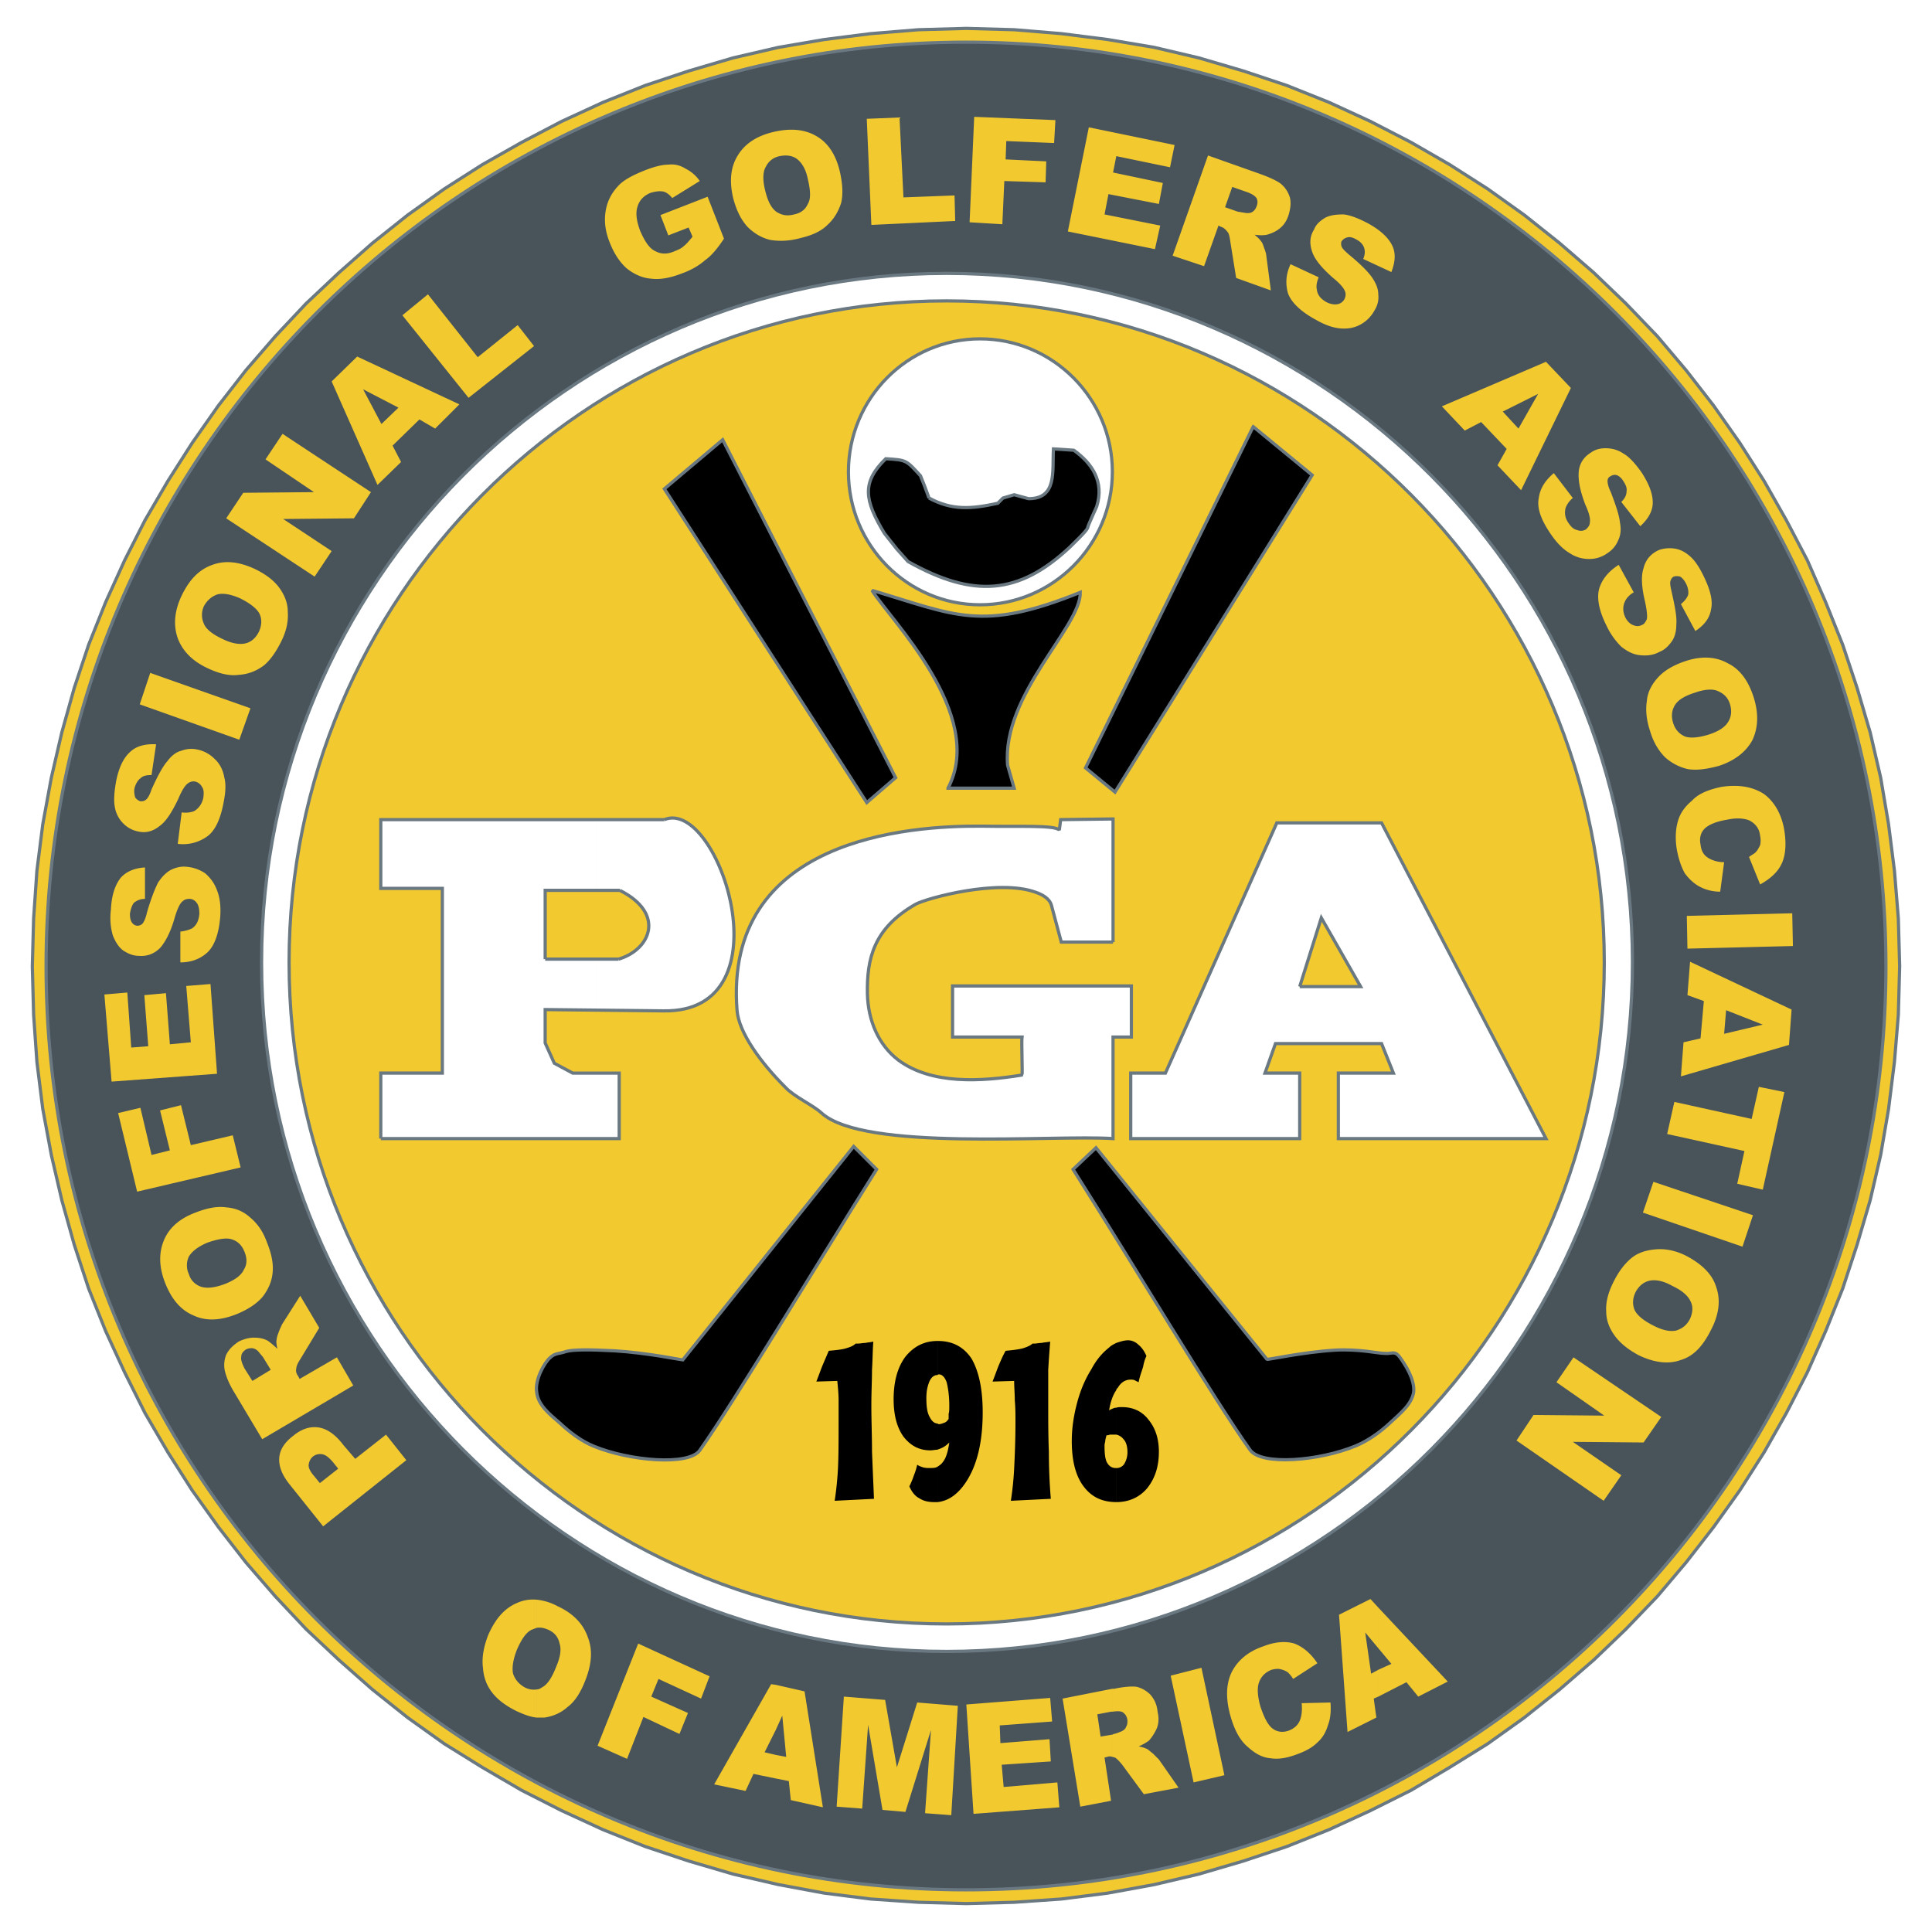 <svg xmlns="http://www.w3.org/2000/svg" width="2500" height="2500" viewBox="0 0 192.756 192.756"><path fill-rule="evenodd" clip-rule="evenodd" fill="#fff" d="M0 0h192.756v192.756H0V0z"/><path fill-rule="evenodd" clip-rule="evenodd" fill="#f2ca30" stroke="#6a7882" stroke-width=".32" stroke-miterlimit="2.613" d="M96.411 189.922l4.771-.131 4.705-.326 4.638-.59 4.641-.85 4.441-1.045 4.446-1.306 4.312-1.438 4.248-1.699 4.117-1.894 4.051-2.026 3.856-2.287 3.789-2.353 3.66-2.614 3.529-2.81 3.397-2.94 3.203-3.072 3.137-3.268 2.875-3.396 2.744-3.529 2.615-3.66 2.418-3.79 2.223-3.919 2.089-4.053 1.829-4.117 1.701-4.247 1.437-4.378 1.307-4.444 1.045-4.51.785-4.574.588-4.705.39-4.705.131-4.836-.131-4.769-.39-4.771-.588-4.64-.785-4.639-1.045-4.509-1.307-4.443-1.437-4.313-1.701-4.248-1.829-4.182-2.089-3.986-2.223-3.921-2.418-3.79-2.615-3.724-2.744-3.529-2.875-3.398-3.137-3.267-3.203-3.073-3.397-2.94-3.529-2.81-3.66-2.613-3.789-2.418-3.856-2.222-4.051-2.091-4.117-1.895-4.248-1.699-4.312-1.437-4.446-1.308-4.441-1.045-4.641-.784-4.638-.589-4.705-.391-4.771-.132-4.77.132-4.77.391-4.641.589-4.574.784-4.508 1.045-4.444 1.308-4.313 1.437-4.247 1.699-4.117 1.895-3.986 2.091-3.922 2.222-3.79 2.418-3.66 2.613-3.527 2.81-3.334 2.94-3.266 3.073-3.072 3.267-2.941 3.398-2.744 3.529-2.614 3.724-2.418 3.79-2.288 3.921-2.026 3.986-1.895 4.182-1.698 4.248-1.438 4.313-1.241 4.443-1.045 4.509-.851 4.639-.587 4.64-.328 4.771-.13 4.769.13 4.836.328 4.705.587 4.705.851 4.574 1.045 4.51 1.241 4.444 1.438 4.378 1.698 4.247 1.895 4.117 2.026 4.053 2.288 3.919 2.418 3.79 2.614 3.66 2.744 3.529 2.941 3.396 3.072 3.268 3.266 3.072 3.334 2.94 3.527 2.81 3.66 2.614 3.79 2.353 3.922 2.287 3.986 2.026 4.117 1.894 4.247 1.699 4.313 1.438 4.444 1.306 4.508 1.045 4.574.85 4.641.59 4.77.326 4.77.131z"/><path d="M96.411 188.549c50.513 0 91.747-41.363 91.747-92.139 0-50.774-41.234-92.203-91.747-92.203-50.58 0-91.813 41.429-91.813 92.203 0 50.776 41.234 92.139 91.813 92.139z" fill-rule="evenodd" clip-rule="evenodd" fill="#49535a" stroke="#6a7882" stroke-width=".32" stroke-miterlimit="2.613"/><path fill-rule="evenodd" clip-rule="evenodd" fill="#f2ca30" d="M165.744 141.369l-1.764 2.547-7.058-.062 4.836 3.332-1.764 2.548-8.691-6.013 1.699-2.549 7.057.066-4.77-3.332 1.699-2.484 8.756 5.947zM168.357 125.359c1.438.785 2.484 1.764 2.875 3.07.459 1.307.262 2.746-.521 4.248-.785 1.568-1.699 2.615-3.006 3.006-1.242.459-2.68.262-4.184-.457-1.109-.588-1.895-1.242-2.418-1.961-.521-.719-.85-1.502-.85-2.418-.064-.914.197-1.895.721-2.939.521-1.047 1.109-1.83 1.828-2.418.654-.523 1.504-.785 2.484-.85.915-.064 1.96.131 3.071.719zM174.893 121.242l-1.045 3.137-9.934-3.399 1.047-3.07 9.932 3.332zM178.029 108.957l-2.156 9.736-2.549-.588.719-3.267-7.711-1.697.719-3.203 7.711 1.699.718-3.203 2.549.523zM169.664 103.598l.328-3.723-1.635-.59.262-3.331 10.129 4.771-.262 3.527-10.781 3.137.26-3.399 1.699-.392zM178.812 91.118l.067 3.267-10.522.261-.064-3.267 10.519-.261zM172.018 86.021l-.393 2.94a4.33 4.33 0 0 1-2.092-.522c-.588-.327-1.045-.784-1.438-1.307-.326-.588-.588-1.307-.783-2.287-.197-1.111-.131-2.091.064-2.81.197-.784.652-1.504 1.438-2.156.654-.719 1.699-1.111 2.941-1.373 1.764-.261 3.137 0 4.248.719 1.045.783 1.764 2.025 2.025 3.659.197 1.307.131 2.418-.262 3.268-.393.849-1.111 1.503-2.156 2.091l-1.111-2.745c.262-.196.523-.326.654-.458.195-.195.326-.457.457-.718a2.204 2.204 0 0 0 0-.915c-.066-.719-.457-1.242-1.111-1.568-.523-.195-1.242-.261-2.156-.065-1.176.196-1.895.522-2.287.915-.393.392-.523.98-.393 1.568.066.654.328 1.045.719 1.306.393.262.981.458 1.636.458zM168.162 65.958c1.568-.522 3.006-.457 4.182.197 1.242.588 2.092 1.764 2.613 3.398.523 1.633.457 3.071-.131 4.312-.652 1.176-1.764 2.027-3.332 2.549-1.24.327-2.156.457-3.07.327a5.104 5.104 0 0 1-2.287-1.177c-.654-.653-1.176-1.503-1.504-2.614-.391-1.176-.457-2.157-.326-3.006.064-.85.457-1.633 1.111-2.352.652-.717 1.568-1.24 2.744-1.634zM161.496 56.354l1.502 2.744c-.455.261-.719.589-.848.85-.262.523-.262 1.046 0 1.634.195.392.457.653.783.784s.588.13.85 0c.26-.065.393-.326.523-.588.064-.326 0-.915-.197-1.829-.326-1.373-.391-2.483-.129-3.268.195-.784.652-1.372 1.438-1.764.457-.196 1.045-.261 1.568-.196.588.065 1.109.326 1.633.784.523.458.98 1.176 1.438 2.156.588 1.242.85 2.288.654 3.137-.131.849-.654 1.568-1.568 2.156l-1.438-2.679c.391-.327.588-.587.719-.916.064-.326 0-.718-.197-1.11-.197-.391-.393-.588-.588-.719-.262-.065-.457-.065-.652 0-.131.064-.262.196-.328.458-.064.195 0 .522.131 1.11.326 1.438.523 2.483.457 3.202 0 .653-.131 1.242-.457 1.699-.326.458-.719.85-1.242 1.045-.586.328-1.24.393-1.895.328-.719-.065-1.307-.392-1.895-.85a7.335 7.335 0 0 1-1.504-2.157c-.783-1.568-.979-2.875-.652-3.79.326-.915.98-1.634 1.894-2.221zM155.025 47.206l1.896 2.483a2.338 2.338 0 0 0-.719.98c-.131.521-.064 1.045.326 1.568.264.391.523.588.85.653.328.131.588.066.85-.065.195-.197.393-.392.393-.718.064-.328-.064-.917-.457-1.766-.523-1.371-.721-2.417-.654-3.266.066-.784.457-1.438 1.176-1.896.459-.326.916-.457 1.504-.457s1.176.131 1.764.522c.59.327 1.176.981 1.83 1.896.719 1.111 1.111 2.091 1.111 3.005 0 .85-.457 1.634-1.242 2.354l-1.895-2.418c.326-.327.521-.654.521-1.045.066-.327-.064-.653-.326-1.045-.195-.327-.457-.522-.652-.587-.262-.065-.459 0-.654.13-.131.065-.262.196-.262.458 0 .197.066.588.328 1.111.521 1.372.85 2.353.914 3.071.131.654.064 1.242-.195 1.765a2.684 2.684 0 0 1-1.047 1.241 3.05 3.05 0 0 1-1.828.589 3.448 3.448 0 0 1-1.961-.589c-.652-.391-1.242-.98-1.83-1.83-1.045-1.503-1.438-2.678-1.242-3.658.13-.984.654-1.768 1.501-2.486zM150.322 44.788l-2.549-2.68-1.634.85-2.285-2.418 10.388-4.444 2.485 2.613-4.967 10.195-2.354-2.483.916-1.633zM128.758 26.359l2.809 1.308c-.195.457-.26.849-.195 1.175.066.589.393.98.98 1.308.391.196.783.261 1.111.196.326-.065.521-.262.652-.458.131-.262.197-.522.066-.85-.131-.327-.523-.784-1.176-1.307-1.111-.979-1.83-1.829-2.092-2.614-.262-.784-.262-1.502.195-2.221.197-.523.588-.85 1.111-1.176.521-.262 1.111-.327 1.83-.327.652.065 1.502.392 2.482.915 1.176.653 1.961 1.373 2.354 2.157.391.784.326 1.633-.066 2.679l-2.811-1.307c.197-.458.197-.85.066-1.176s-.393-.588-.785-.785c-.326-.195-.652-.261-.848-.195a.95.95 0 0 0-.59.392c-.064.13-.064.327 0 .522.066.195.328.457.785.85 1.111.915 1.895 1.699 2.287 2.287.393.589.588 1.11.588 1.634.064.588-.064 1.11-.393 1.634a3.46 3.46 0 0 1-1.371 1.372c-.588.327-1.242.458-2.025.393-.719-.065-1.504-.327-2.418-.85-1.568-.849-2.484-1.764-2.811-2.679-.259-.982-.192-1.896.265-2.877zM116.994 25.51l3.529-9.998 5.162 1.83c.916.327 1.635.653 2.092.98.457.393.719.784.914 1.372.131.523.066 1.11-.131 1.765-.195.588-.457.98-.85 1.307-.391.326-.85.522-1.307.654-.326.065-.719.065-1.242 0 .328.261.523.457.654.653.131.13.195.327.326.718.133.327.197.589.197.72l.457 3.462-3.463-1.241-.588-3.659c-.066-.458-.131-.785-.262-.915-.197-.261-.393-.457-.654-.522l-.26-.131-1.439 4.051-3.135-1.046zM108.631 12.703l8.558 1.764-.455 2.221-5.359-1.11-.326 1.633 4.967 1.045-.393 2.092-5.033-.981-.391 2.026 5.555 1.111-.524 2.353-8.691-1.765 2.092-10.389zM97.195 11.657l8.104.327-.131 2.286-4.77-.196-.066 1.83 4.053.196-.067 2.091-4.117-.13-.197 4.312-3.267-.196.458-10.52zM86.478 11.853l3.268-.131.391 7.972 5.097-.195.066 2.548-8.364.392-.458-10.586zM73.148 19.759c-.393-1.699-.263-3.071.457-4.247.719-1.177 1.895-1.96 3.594-2.353s3.137-.261 4.313.458c1.11.653 1.895 1.83 2.287 3.529.261 1.176.326 2.221.13 3.071-.262.85-.719 1.634-1.373 2.222-.654.653-1.568 1.046-2.679 1.307-1.176.327-2.157.327-3.007.196-.85-.196-1.633-.653-2.286-1.306-.653-.719-1.11-1.635-1.436-2.877zM66.678 23.485l-.784-2.026 4.705-1.83 1.633 4.182c-.652.979-1.241 1.699-1.896 2.156-.587.522-1.371.98-2.287 1.307-1.175.458-2.221.653-3.136.523-.85-.065-1.698-.458-2.417-1.045-.719-.654-1.242-1.503-1.634-2.484-.457-1.11-.588-2.091-.457-3.071.13-.98.523-1.83 1.242-2.614.522-.588 1.372-1.046 2.483-1.503 1.111-.458 1.959-.654 2.548-.654a2.541 2.541 0 0 1 1.699.392 3.682 3.682 0 0 1 1.438 1.242l-2.745 1.699c-.261-.326-.588-.588-.915-.653-.392-.066-.784 0-1.242.131-.653.262-1.111.718-1.307 1.372-.196.588-.131 1.373.261 2.418.458 1.046.916 1.764 1.503 2.025.588.327 1.242.327 1.96 0 .327-.13.654-.262.916-.522.261-.196.522-.522.85-.915l-.393-.915-2.025.785zM40.147 31.457l2.549-2.091 4.966 6.272 3.986-3.201 1.633 2.091-6.533 5.162-6.601-8.233zM41.845 41.847l-2.678 2.613.849 1.634-2.353 2.287-4.573-10.324 2.548-2.484 10.194 4.771-2.418 2.417-1.569-.914zM22.569 51.714l1.699-2.548 7.058-.066-4.836-3.267 1.698-2.548 8.823 5.815-1.699 2.614-7.058.065 4.836 3.202-1.7 2.549-8.821-5.816zM20.74 66.677c-1.569-.719-2.549-1.764-3.007-3.005-.458-1.307-.326-2.745.392-4.248.785-1.633 1.766-2.613 3.071-3.071 1.242-.458 2.614-.328 4.183.392 1.111.523 1.96 1.176 2.483 1.895.522.718.85 1.503.85 2.418.065.915-.131 1.895-.654 2.94-.522 1.045-1.11 1.895-1.764 2.417-.718.523-1.503.85-2.483.915-.916.131-1.961-.129-3.071-.653zM13.943 70.273l1.046-3.138 9.998 3.529-1.112 3.137-9.932-3.528zM17.733 84.191l.392-3.137c.523.065.915 0 1.242-.13.458-.262.785-.719.915-1.307.065-.457.065-.85-.13-1.111a1.039 1.039 0 0 0-.654-.523c-.261-.065-.522 0-.785.196-.261.196-.588.719-.914 1.502-.654 1.373-1.241 2.288-1.895 2.745-.654.523-1.373.719-2.158.523a2.833 2.833 0 0 1-1.438-.784 3.02 3.02 0 0 1-.849-1.634c-.13-.652-.065-1.502.131-2.613.262-1.307.718-2.288 1.372-2.875.589-.587 1.503-.849 2.614-.784l-.458 3.071c-.523 0-.85.064-1.111.327-.262.195-.457.522-.588.98-.065.392 0 .653.065.915.13.196.327.327.523.392.196 0 .327 0 .522-.13.196-.131.393-.457.588-1.045.588-1.307 1.11-2.288 1.569-2.81.392-.523.849-.916 1.371-1.046.523-.196 1.046-.261 1.634-.131a3.345 3.345 0 0 1 1.7.915c.522.458.85 1.111.979 1.83.196.719.131 1.568-.065 2.549-.328 1.764-.915 2.94-1.765 3.463a4.111 4.111 0 0 1-2.807.652zM17.995 96.019v-3.071c.522-.065.915-.196 1.176-.327.457-.327.654-.784.719-1.438 0-.458-.065-.849-.263-1.11-.196-.262-.457-.392-.718-.392-.327 0-.523.064-.785.327-.195.196-.457.718-.718 1.634-.393 1.371-.915 2.352-1.438 2.939-.589.589-1.307.85-2.092.785-.588 0-1.045-.196-1.569-.523-.456-.328-.783-.85-1.045-1.503-.195-.653-.326-1.503-.195-2.614.065-1.372.391-2.352.915-3.07.523-.654 1.373-1.045 2.483-1.111v3.137c-.522 0-.85.195-1.11.392-.196.261-.327.653-.393 1.11 0 .393.065.654.196.85.13.197.327.328.587.328a.705.705 0 0 0 .458-.197c.13-.13.326-.521.458-1.11.392-1.372.783-2.353 1.111-3.005.392-.589.785-.981 1.241-1.242.522-.262 1.045-.393 1.634-.327a3.88 3.88 0 0 1 1.829.653c.523.458.916.98 1.177 1.699.261.653.391 1.503.326 2.549-.13 1.764-.587 3.005-1.306 3.659-.718.651-1.633.978-2.678.978zM11.133 107.912l-.719-8.691 2.288-.196.391 5.489 1.699-.131-.392-5.098 2.158-.195.391 5.098 2.091-.198-.458-5.619L21 98.176l.654 8.953-10.521.783zM13.682 118.891l-1.895-7.842 2.221-.524 1.111 4.705 1.83-.457-.98-3.986 2.09-.523.981 3.986 4.182-.98.785 3.203-10.325 2.418zM23.614 131.109c-1.634.654-3.071.719-4.312.131-1.242-.523-2.157-1.568-2.81-3.201-.653-1.635-.653-3.072-.131-4.312.522-1.242 1.568-2.158 3.136-2.746 1.177-.457 2.157-.652 3.072-.521.915.064 1.699.391 2.353.979.718.59 1.306 1.373 1.699 2.484.457 1.111.653 2.09.588 2.939-.066.916-.393 1.701-.981 2.484-.588.718-1.503 1.306-2.614 1.763zM35.246 138.232l-9.083 5.359-2.81-4.707c-.523-.85-.784-1.568-.915-2.09a2.77 2.77 0 0 1 .131-1.633c.261-.523.653-.916 1.241-1.309.523-.26 1.046-.393 1.503-.393.523 0 .98.066 1.438.328.261.195.588.457.915.783-.065-.391-.131-.719-.065-.914 0-.131.065-.393.196-.719.131-.393.261-.588.328-.783l1.829-2.877 1.896 3.203-1.896 3.137c-.261.393-.392.719-.392.914-.066.262 0 .523.196.783l.13.264 3.725-2.158 1.633 2.812zM32.241 152.283l-3.398-4.248c-.719-.916-1.046-1.766-.98-2.615.065-.783.522-1.504 1.372-2.154.784-.654 1.634-.982 2.548-.85.849.129 1.699.717 2.483 1.764l1.177 1.371 3.07-2.418 2.026 2.549-8.298 6.601z"/><path d="M94.45 164.764c37.706 0 68.419-30.844 68.419-68.745 0-37.835-30.713-68.744-68.419-68.744-37.64 0-68.353 30.909-68.353 68.744.001 37.901 30.714 68.745 68.353 68.745z" fill-rule="evenodd" clip-rule="evenodd" fill="#fff" stroke="#6a7882" stroke-width=".32" stroke-miterlimit="2.613"/><path d="M53.543 159.602a5.518 5.518 0 0 1 2.091.652c1.568.719 2.548 1.766 3.005 3.07.522 1.309.392 2.746-.261 4.379-.458 1.178-1.046 2.092-1.765 2.615-.653.588-1.438.914-2.287 1.045h-.784v-2.811c.195 0 .326-.064.522-.195.522-.262.981-.914 1.438-2.092.392-.914.523-1.699.327-2.287-.131-.654-.523-1.109-1.111-1.371-.458-.197-.784-.262-1.176-.197v-2.808h.001zm-4.835 3.527c.718-1.633 1.633-2.678 2.875-3.201a3.869 3.869 0 0 1 1.961-.326v2.809c-.196.066-.327.131-.523.197-.522.262-.979.914-1.438 1.959-.392.98-.522 1.83-.392 2.418.195.588.589 1.047 1.176 1.373.393.195.784.262 1.177.195v2.811c-.654-.064-1.308-.326-2.026-.654-1.045-.521-1.83-1.109-2.352-1.764-.588-.719-.916-1.568-.98-2.549-.132-.981.064-2.09.522-3.268zM63.672 163.979l7.122 3.267-.849 2.223-4.247-1.961-.719 1.763 3.659 1.635-.849 2.09-3.595-1.697-1.633 4.181-2.94-1.308 4.051-10.193zM78.702 177.701l-1.307-.262v-2.352l1.045.197-.392-4.117-.653 1.438v-4.51l2.875.654 1.83 11.566-3.202-.719-.196-1.895zm-1.307-.262l-2.222-.457-.785 1.699-3.136-.652 5.685-9.998.458.064v4.51l-1.111 2.221 1.111.262v2.351zM84.191 169.271l4.117.329 1.176 6.73 2.026-6.471 4.052.329-.654 10.912-2.614-.196.588-8.299-2.548 8.168-2.288-.197-1.437-8.494-.588 8.363-2.549-.195.719-10.979zM96.411 170.057l8.364-.655.196 2.354-5.227.39.065 1.766 4.9-.392.131 2.22-4.901.328.196 2.221 5.359-.457.195 2.484-8.56.653-.718-10.912zM110.982 168.488h.197c.914-.197 1.699-.262 2.221-.197.523.131.98.393 1.373.785.393.457.652.98.719 1.699.131.588.131 1.111-.066 1.633a4.93 4.93 0 0 1-.783 1.242 4.974 4.974 0 0 1-1.045.588c.391.066.719.195.85.262.129.066.326.262.588.457.26.262.457.459.588.588l1.959 2.811-3.461.652-2.158-2.939c-.326-.393-.523-.588-.719-.719-.064 0-.195-.064-.262-.064v-2.223l.131-.066c.131 0 .457-.129.785-.262.26-.129.391-.26.455-.457.133-.195.133-.457.133-.652-.066-.393-.197-.588-.457-.785-.197-.131-.59-.131-1.047-.064v-2.289h-.001zm-3.201 11.762l-1.766-10.781 4.967-.98v2.287h-.131l-1.371.262.326 2.221 1.176-.195v2.223a.715.715 0 0 0-.523 0l-.26.064.652 4.312-3.07.587zM116.799 167.182l3.07-.786 2.289 10.717-3.072.719-2.287-10.65zM129.869 169.926l2.873-.066c.066.85 0 1.635-.26 2.287-.195.654-.523 1.242-1.045 1.699-.459.459-1.111.85-2.027 1.176-1.045.395-1.895.523-2.678.395-.785-.066-1.504-.459-2.223-1.111-.785-.654-1.307-1.635-1.699-2.941-.523-1.764-.523-3.268.064-4.51.59-1.176 1.635-2.09 3.203-2.613 1.176-.457 2.223-.521 3.072-.262.848.328 1.633.98 2.287 1.961l-2.418 1.568c-.197-.326-.393-.523-.523-.654a2.174 2.174 0 0 0-.785-.326c-.26-.064-.588 0-.85.066-.652.26-1.109.719-1.305 1.438-.131.521-.066 1.307.195 2.221.391 1.176.783 1.895 1.24 2.223.459.326.98.393 1.568.195.523-.195.916-.523 1.111-.98.2-.46.265-1.047.2-1.766zM140.324 167.834l-2.811 1.438v-2.678l1.307-.59-1.307-1.566v-4.053l6.928 7.385-2.941 1.502-1.176-1.438zm-2.81 1.437l-.457.197.262 1.895-2.875 1.438-.85-11.697 3.137-1.568.783.85v4.053l-1.307-1.568.588 4.115.719-.391v2.676z" fill-rule="evenodd" clip-rule="evenodd" fill="#f2ca30"/><path fill-rule="evenodd" clip-rule="evenodd" fill="#49535a" d="M151.498 42.761l1.961-3.463-3.529 1.764 1.568 1.699zM169.143 69.095c-1.047.327-1.699.719-2.027 1.242-.326.523-.391 1.111-.195 1.765.195.653.588 1.11 1.176 1.373.523.196 1.373.13 2.418-.197.98-.326 1.568-.719 1.896-1.241.326-.523.391-1.111.195-1.764-.195-.654-.588-1.046-1.176-1.308-.524-.261-1.373-.196-2.287.13zM122.223 20.674l1.307.458c.131 0 .393.065.85.13.197 0 .393 0 .588-.13.195-.131.326-.328.393-.523.131-.326.131-.588 0-.85-.197-.261-.521-.457-1.111-.653l-1.307-.457-.72 2.025zM76.349 19.04c.262 1.046.588 1.7 1.111 2.092.523.326 1.045.457 1.764.261.654-.13 1.111-.458 1.373-1.045.326-.522.261-1.373 0-2.483-.197-.979-.589-1.634-1.111-2.026-.457-.327-1.045-.392-1.699-.261-.653.13-1.11.522-1.371 1.045-.329.523-.329 1.372-.067 2.417zM39.755 40.671l-3.529-1.831 1.83 3.464 1.699-1.633zM22.176 63.738c.916.457 1.699.587 2.287.457.588-.131 1.046-.522 1.373-1.176.261-.588.326-1.176.065-1.765-.262-.522-.915-1.046-1.96-1.567-.916-.393-1.634-.524-2.222-.393-.589.195-1.045.588-1.373 1.177a2.085 2.085 0 0 0 0 1.764c.197.522.85 1.045 1.83 1.503zM22.438 128.104c.98-.391 1.634-.85 1.895-1.438.328-.521.328-1.111.065-1.764-.261-.654-.654-1.047-1.241-1.242-.523-.195-1.373-.064-2.483.326-.916.393-1.503.85-1.83 1.373a2.078 2.078 0 0 0 0 1.764c.195.654.653 1.047 1.176 1.242.588.197 1.373.131 2.418-.261zM27.012 136.664l-.719-1.176c-.066-.131-.262-.326-.522-.654a1.055 1.055 0 0 0-.589-.326c-.195 0-.392 0-.653.131-.262.195-.458.391-.458.719-.065.262.065.654.326 1.176l.784 1.242 1.831-1.112zM33.744 146.531l-.523-.652c-.391-.459-.719-.719-1.045-.785-.327-.064-.654 0-.915.195-.262.197-.393.459-.458.785s.13.719.523 1.178l.587.717 1.831-1.438zM166.855 128.299c-.916-.521-1.699-.652-2.287-.521s-1.047.521-1.373 1.109c-.326.654-.326 1.242-.131 1.766.262.588.916 1.111 1.961 1.633.914.459 1.633.588 2.221.459.588-.197 1.047-.523 1.373-1.178.26-.586.326-1.176.064-1.699-.259-.589-.849-1.11-1.828-1.569zM172.018 103.143l3.855-.916-3.66-1.438-.195 2.354z"/><path d="M94.45 162.02c36.138 0 65.608-29.604 65.608-66.001 0-36.332-29.471-65.999-65.608-65.999S28.842 59.687 28.842 96.019c0 36.397 29.471 66.001 65.608 66.001z" fill-rule="evenodd" clip-rule="evenodd" fill="#f2ca30" stroke="#6a7882" stroke-width=".32" stroke-miterlimit="2.613"/><path d="M97.783 60.339c7.252 0 13.199-5.946 13.199-13.265s-5.947-13.266-13.199-13.266c-7.253 0-13.135 5.948-13.135 13.266s5.882 13.265 13.135 13.265z" fill-rule="evenodd" clip-rule="evenodd" fill="#fff" stroke="#6a7882" stroke-width=".32" stroke-miterlimit="2.613"/><path d="M59.555 113.598h2.222v-6.535h-2.222v6.535zm0-12.809l6.665.064c4.771.066 6.731-2.939 6.992-6.665v-1.96c-.393-5.62-3.92-11.698-6.927-10.456h-6.73v7.057h2.287c4.64 2.352 3.006 5.947-.13 6.862h-2.157v5.098zm-21.564 12.809h21.564v-6.535h-2.418l-1.83-.98-.915-2.025v-3.332l5.162.064v-5.097h-5.162v-6.862h5.162v-7.057H37.991v6.861h6.142v18.428h-6.142v6.535z" fill-rule="evenodd" clip-rule="evenodd" fill="#fff"/><path d="M37.991 113.598h23.786v-6.535h-4.64l-1.83-.98-.915-2.025v-3.332l11.827.129m.001-.001c12.547.197 5.489-21.302.065-19.08m.001-.001H37.991v6.861h6.142v18.428h-6.142v6.535m16.402-17.905V88.83h7.449m0 .001c4.64 2.352 3.006 5.947-.13 6.862m0-.001h-7.319" fill="none" stroke="#6a7882" stroke-width=".32" stroke-miterlimit="2.613"/><path d="M111.049 93.993V81.708l-5.229.066-.131 1.045c-.391-.523-4.248-.326-7.711-.393-7.383-.065-25.812 1.242-24.439 18.427.195 2.158 2.287 5.098 4.836 7.646.849.914 2.745 1.764 3.593 2.549 4.248 3.855 22.938 2.156 29.08 2.549v-10.129h1.83V98.37h-17.84v5.098h6.926c-.064.457.066 3.725 0 3.789-4.051.654-9.017.98-12.35-1.502-1.961-1.504-3.006-3.922-3.072-6.6-.065-3.464.588-6.536 4.836-8.954 1.11-.589 8.234-2.548 11.958-1.177.588.197 1.371.588 1.568 1.308l.98 3.66h5.165v.001zM112.812 111.311v2.287h16.86v-6.536h-3.463l1.045-2.941h10.586l1.178 2.941h-5.491v6.536h20.715L137.84 82.1h-10.455l-11.11 24.962h-3.463v4.249z" fill-rule="evenodd" clip-rule="evenodd" fill="#fff" stroke="#6a7882" stroke-width=".32" stroke-miterlimit="2.613"/><path d="M69.815 144.701c-1.111 1.568-6.993 1.047-10.521-.391-1.308-.523-2.483-1.439-3.463-2.354-.981-.85-2.157-1.764-2.287-3.072-.196-1.24.784-2.939 1.306-3.396.523-.523.916-.393 1.635-.654.718-.195 2.352-.195 4.835-.064 3.202.195 6.73.914 6.796.914l17.055-21.303 2.288 2.287c-5.882 9.344-14.18 23.133-17.644 28.033zM124.705 144.637c1.111 1.633 6.992 1.111 10.586-.393 1.242-.523 2.418-1.373 3.398-2.287s2.156-1.828 2.354-3.072c.131-1.24-.85-2.742-1.373-3.463-.521-.719-.783-.326-1.502-.393-.719 0-2.484-.457-4.967-.326-3.203.195-6.73.98-6.797.916l-17.055-21.107-2.287 2.156c5.881 9.279 14.18 23.133 17.643 27.969zM72.102 43.873l-5.816 4.901 20.192 31.3 2.876-2.483-17.252-33.718zM125.033 42.566l5.881 4.836-19.67 31.627-2.939-2.418 16.728-34.045zM94.581 78.637h6.601l-.654-2.288c-.588-7.057 7.318-13.788 7.254-17.251-9.867 3.986-12.416 2.288-20.78-.196 1.829 2.941 11.434 12.415 7.579 19.735z" fill-rule="evenodd" clip-rule="evenodd" stroke="#6a7882" stroke-width=".32" stroke-miterlimit="2.613"/><path fill-rule="evenodd" clip-rule="evenodd" fill="#f2ca30" stroke="#6a7882" stroke-width=".32" stroke-miterlimit="2.613" d="M129.672 98.436h6.078l-3.922-6.861-2.156 6.861z"/><path d="M92.686 49.689l-.457-1.242-.393-.98c-1.437-1.569-1.372-1.569-3.463-1.699-2.417 2.352-2.156 4.116-.13 7.449l1.242 1.569 1.111 1.241c6.534 3.661 11.043 3.333 16.139-1.437.393-.393 1.635-1.568 1.766-1.896.064-.326.785-1.829.914-2.155.785-2.484-.457-4.313-2.287-5.62l-2.025-.131c-.131 2.221.393 4.966-2.482 4.966l-1.438-.392-1.111.327-.521.521c-2.682.589-4.578.72-6.865-.521z" fill-rule="evenodd" clip-rule="evenodd" stroke="#6a7882" stroke-width=".32" stroke-miterlimit="2.613"/><path d="M83.276 149.734c.131-.85.261-1.961.327-3.203.064-1.307.064-2.811.064-4.705v-2.092c0-.652-.064-1.305-.13-1.959l-2.09.064c.261-.652.457-1.24.653-1.697l.587-1.373c.785-.066 1.373-.131 1.765-.262.457-.131.718-.262.915-.459h.262c.195 0 .457-.064.719-.064.261-.064.522-.064.783-.131-.065.785-.065 1.766-.13 2.811 0 1.045-.065 2.221-.065 3.529 0 1.568.065 3.072.065 4.641.064 1.566.13 3.135.196 4.703l-3.921.197zM94.712 143.916c-.262.264-.524.459-.85.59-.132.064-.197.064-.327.131v-2.615c.066.066.13.066.13.066.197 0 .327-.066.523-.131.197-.064.328-.195.458-.393v-.521c.065-.195.065-.457.065-.785 0-1.045-.132-1.828-.262-2.352-.196-.523-.458-.785-.785-.785-.064 0-.064 0-.13.066v-3.398h.066c1.438 0 2.548.588 3.333 1.764.718 1.242 1.111 3.006 1.111 5.359 0 2.68-.459 4.836-1.373 6.469-.849 1.504-1.895 2.354-3.136 2.484v-3.531c.195-.129.392-.26.522-.455.328-.393.524-1.045.655-1.963zm-1.176.721c-.197 0-.458.064-.719.064-1.111 0-1.961-.457-2.68-1.371-.653-.914-.98-2.158-.98-3.725 0-1.766.393-3.203 1.178-4.248.85-1.045 1.895-1.568 3.201-1.568v3.398c-.327 0-.588.195-.785.588-.196.457-.327.98-.327 1.699 0 .783.065 1.438.327 1.895.197.393.458.652.785.652v2.616zm0 5.228h-.327c-.653 0-1.11-.131-1.503-.393-.392-.197-.719-.588-.98-1.176.196-.395.327-.719.458-1.111a6.47 6.47 0 0 0 .326-1.047c.196.131.392.195.588.262.261.066.457.066.653.066.262 0 .588 0 .785-.133v3.532zM100.854 149.734c.131-.85.264-1.961.328-3.203.064-1.307.131-2.811.131-4.705 0-.719 0-1.373-.066-2.092 0-.652-.064-1.305-.064-1.959l-2.156.064c.262-.652.457-1.24.652-1.697.197-.459.393-.916.654-1.373.719-.066 1.307-.131 1.764-.262.393-.131.719-.262.916-.459h.195c.195 0 .457-.064.719-.064.26-.064.523-.064.85-.131a131.78 131.78 0 0 0-.195 2.811v3.529c0 1.568 0 3.072.064 4.641 0 1.566.064 3.135.195 4.703l-3.987.197zM111.375 146.467a.93.93 0 0 0 .783-.393c.195-.326.328-.719.328-1.176 0-.588-.133-1.045-.393-1.307a1.24 1.24 0 0 0-.719-.459v-2.68c.131-.064.328-.064.588-.064 1.045 0 1.961.393 2.613 1.242.654.785 1.047 1.83 1.047 3.203 0 1.5-.393 2.678-1.176 3.658-.785.914-1.83 1.373-3.072 1.373v-3.397h.001zm0-7.778v-4.705c.393-.131.783-.262 1.176-.262.328 0 .719.131 1.047.459.326.262.588.652.783 1.111-.131.26-.26.652-.326 1.045-.131.457-.328.914-.457 1.568l-.395-.197c-.129-.064-.26-.064-.391-.064-.523 0-.98.262-1.307.85-.066 0-.13.131-.13.195zm-.98 4.51c-.064.262-.131.457-.131.654-.064.195-.064.326-.064.457 0 .719.064 1.307.26 1.633.197.326.459.523.85.523h.066v3.398c-1.438 0-2.482-.523-3.268-1.568s-1.176-2.549-1.176-4.51c0-1.307.195-2.549.521-3.789.328-1.242.785-2.354 1.439-3.398.521-.98 1.109-1.635 1.764-2.156.195-.197.457-.328.719-.459v4.705c-.326.459-.59 1.176-.719 2.025.195-.129.393-.195.588-.262h.131v2.68h-.654c-.131.067-.262.067-.326.067z" fill-rule="evenodd" clip-rule="evenodd"/></svg>
